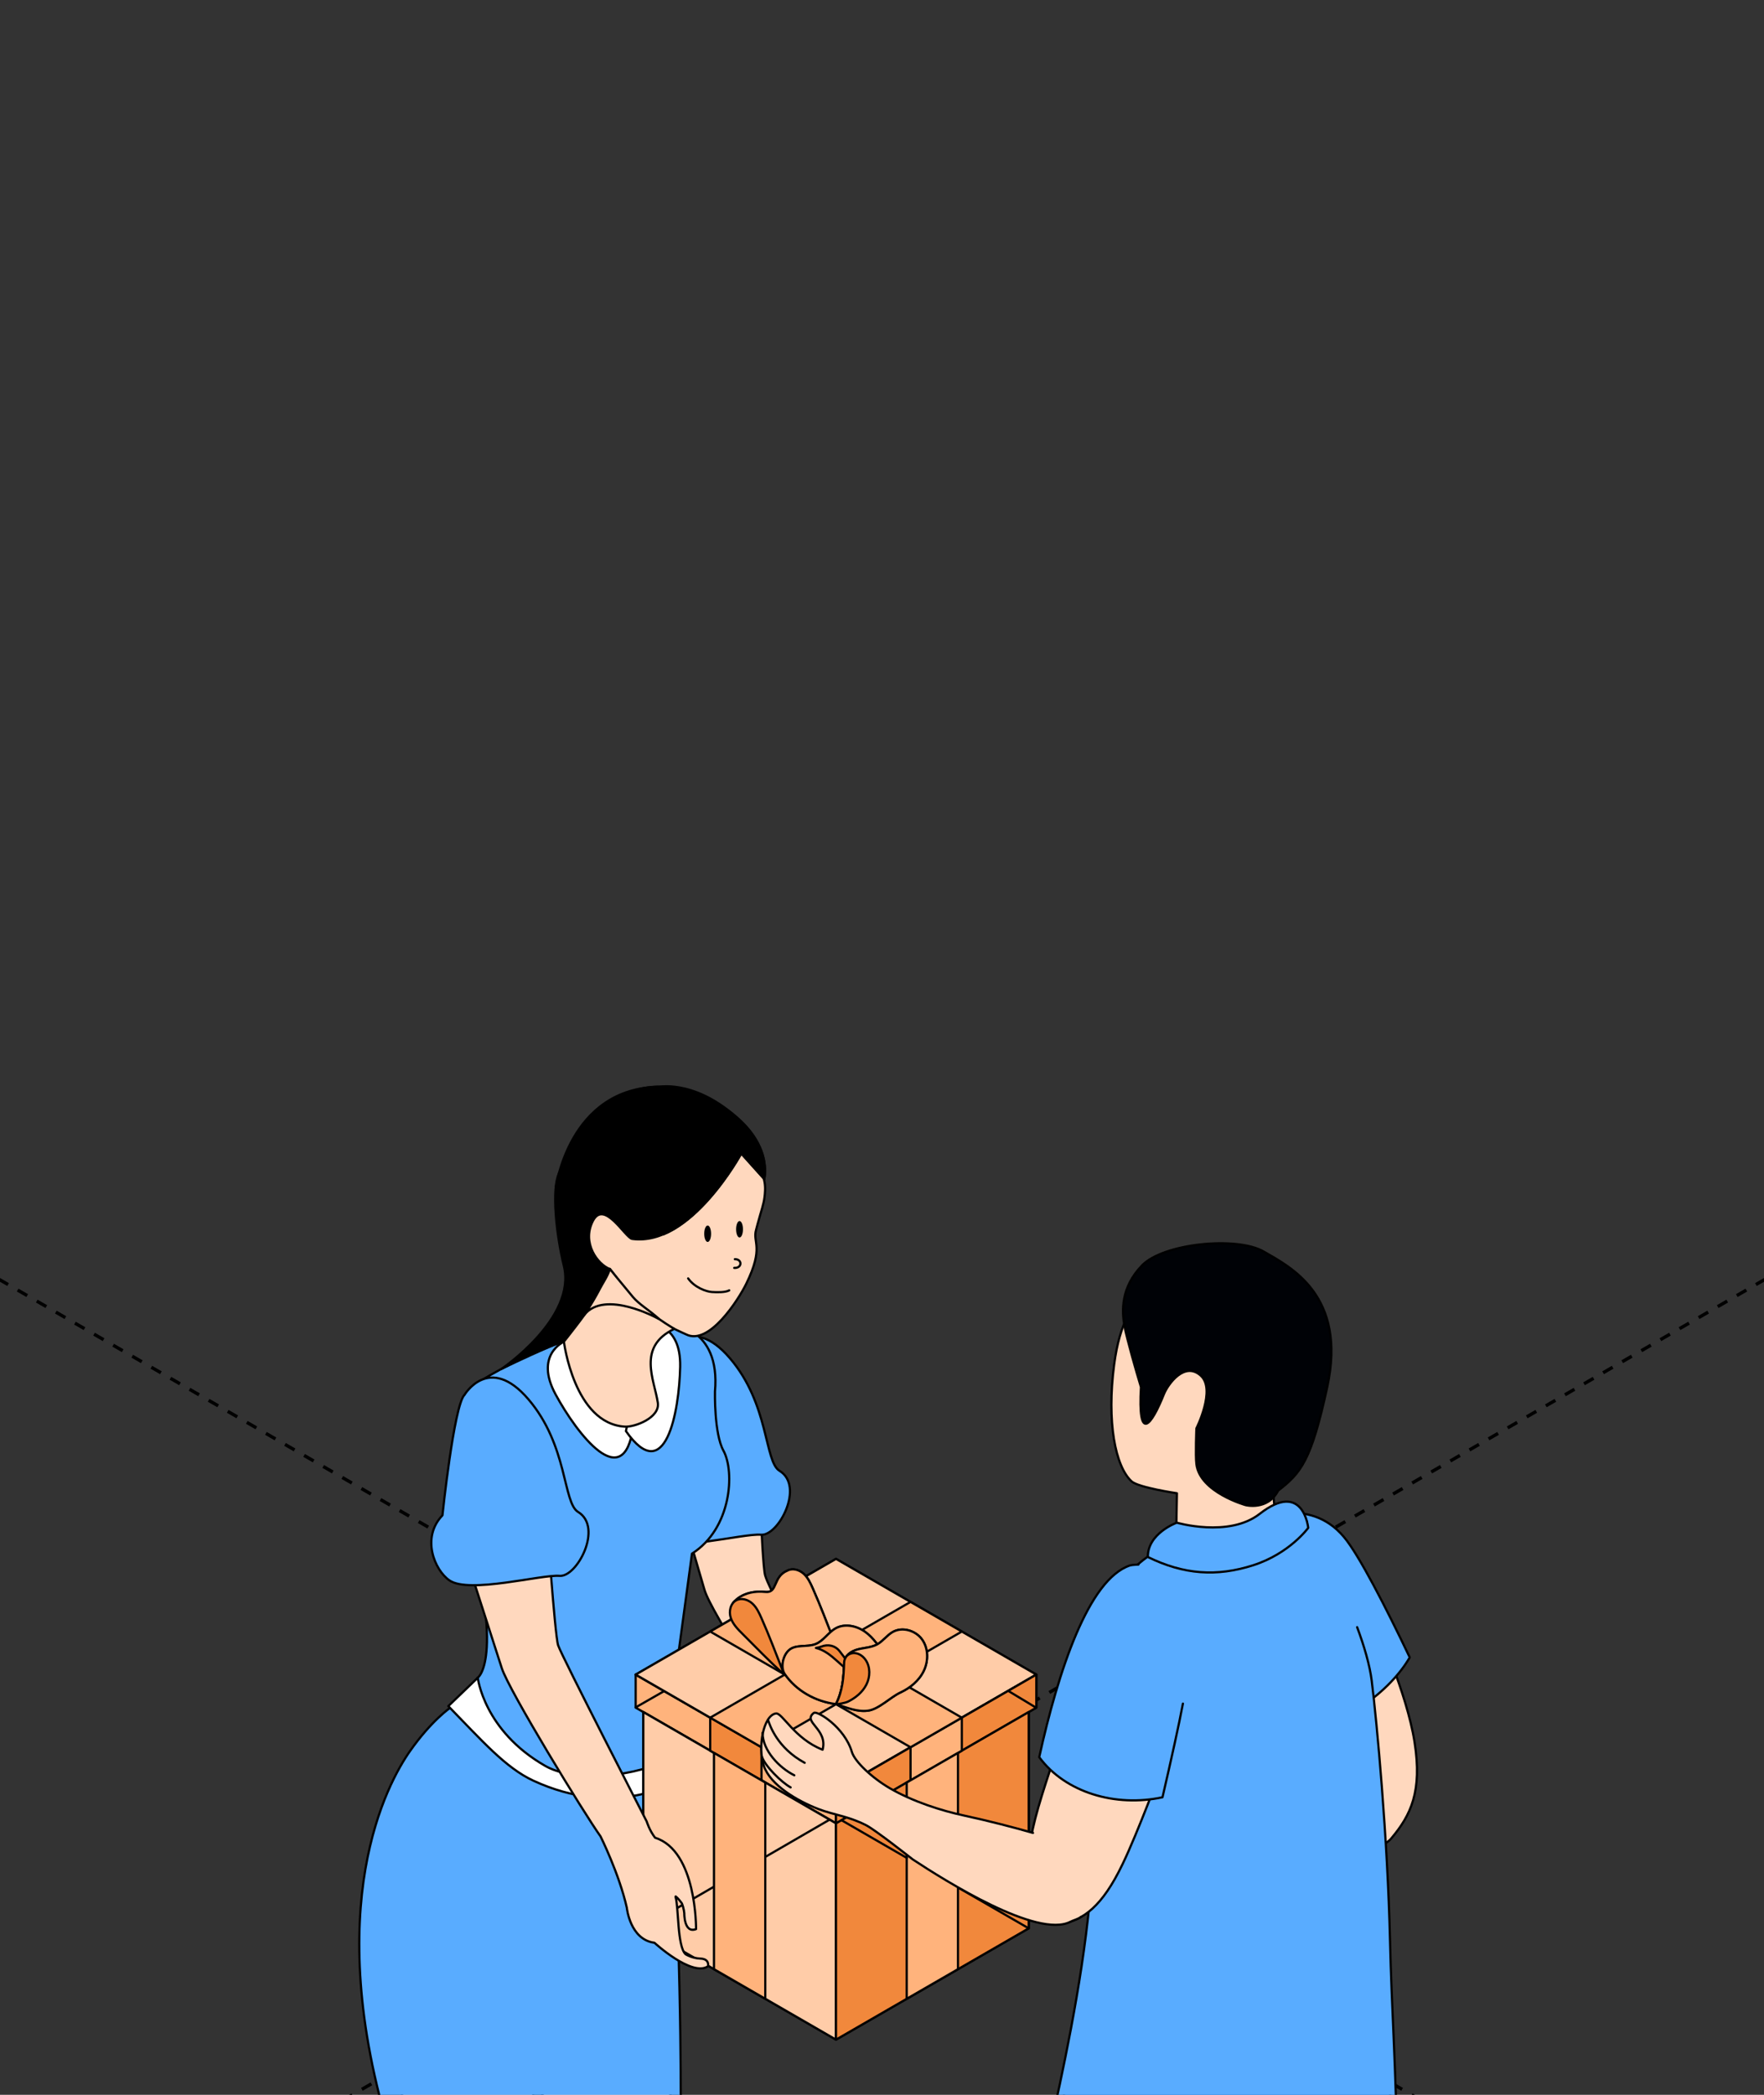 <?xml version="1.0" encoding="UTF-8"?> <svg xmlns="http://www.w3.org/2000/svg" width="320" height="380" viewBox="0 0 320 380" fill="none"><rect x="0" y="0" width="320" height="380" fill="#333333" stroke="none"/><g clip-path="url(#clip0_4996_1232)"><path d="M-461 -33.958L780.626 682.811" stroke="black" stroke-width="0.6" stroke-linejoin="round" stroke-dasharray="2 2"></path><path d="M781 -33.958L-460.626 682.811" stroke="black" stroke-width="0.6" stroke-linejoin="round" stroke-dasharray="2 2"></path><path d="M162.673 321.948C156.751 318.581 153.333 313.841 153.306 313.827C149.793 304.522 140.4 290.752 138.814 285.819C138.139 283.722 137.383 257.675 137.383 257.675L119.604 260.328C119.604 260.328 126.509 283.987 127.814 288.444C128.972 292.39 141.435 311.498 146.482 319.105C147.141 320.102 147.68 320.91 148.043 321.448H148.084C148.406 322 148.703 322.62 148.958 323.267C150.17 331.736 157.465 333.488 157.465 333.488C159.066 331.493 155.58 329.758 155.58 329.758C155.122 329.084 154.974 328.49 154.948 327.899C156.267 328.248 157.465 328.572 158.043 329.002C159.726 330.215 159.093 331.669 157.465 333.958C155.836 336.234 158.756 337.324 158.756 337.324C166.415 339.277 167.021 330.391 167.021 330.391C167.061 327.63 164.881 323.213 162.687 321.96L162.673 321.948Z" fill="#FFD8BE" stroke="black" stroke-width="0.4" stroke-miterlimit="10" stroke-linecap="round" stroke-linejoin="round"></path><path d="M120.788 245.596C120.788 245.596 125.244 237.988 132.404 246.378C139.564 254.753 138.649 265.135 141.408 266.805C145.998 269.592 141.219 278.681 138.043 278.399C134.867 278.116 121.663 281.698 118.07 279.22C115.364 277.348 112.915 271.464 116.805 267.424C116.805 267.424 118.877 247.643 120.775 245.61L120.788 245.596Z" fill="#59ACFF" stroke="black" stroke-width="0.4" stroke-miterlimit="10" stroke-linecap="round" stroke-linejoin="round"></path><path d="M115.311 344.825C115.311 344.825 126.778 388.507 119.173 396.117C111.569 403.711 85.942 438.384 81.313 446.369L78.702 453.452C78.702 453.452 70.424 457.359 73.116 447.85C73.116 447.85 84.395 418.873 84.395 415.48C84.395 412.086 93.143 392.763 102.43 388.897L89.28 359.517L115.297 344.825H115.311Z" fill="#F1B287" stroke="black" stroke-width="0.4" stroke-miterlimit="10" stroke-linecap="round" stroke-linejoin="round"></path><path d="M115.311 344.825C115.311 344.825 126.778 388.507 119.173 396.117C111.569 403.711 85.942 438.384 81.313 446.369L78.702 453.452C78.702 453.452 70.424 457.359 73.116 447.85C73.116 447.85 84.395 418.873 84.395 415.48C84.395 412.086 93.143 392.763 102.43 388.897L89.28 359.517L115.297 344.825H115.311Z" fill="#FFD8BE" stroke="black" stroke-width="0.4" stroke-miterlimit="10" stroke-linecap="round" stroke-linejoin="round"></path><path fill-rule="evenodd" clip-rule="evenodd" d="M122.565 303.674C122.7 306.906 119.214 325.677 121.394 332.652C121.394 332.652 95.014 345.512 74.314 324.976L74.474 317.607C74.474 317.607 80.837 310.878 86.683 304.32C86.683 304.32 92.12 300.684 83.318 271.019C83.318 271.019 79.805 258.523 85.942 251.279C85.942 251.279 103.937 239.106 121.542 240.197C121.542 240.197 130.762 240.52 129.699 252.423C129.699 252.423 129.523 260.031 131.233 263.142C133.333 266.966 132.713 277.281 125.526 281.832L122.565 303.66V303.674Z" fill="#59ACFF" stroke="black" stroke-width="0.4" stroke-miterlimit="10" stroke-linecap="round" stroke-linejoin="round"></path><path d="M102.295 243.388C102.295 243.388 96.898 245.758 100.788 252.949C104.678 260.126 113.157 271.181 114.866 258.806L102.309 243.388H102.295Z" fill="white" stroke="black" stroke-width="0.4" stroke-miterlimit="10" stroke-linecap="round" stroke-linejoin="round"></path><path d="M117.679 240.143C117.679 240.143 123.561 239.793 123.386 247.953C123.211 256.113 120.708 269.821 113.547 259.601L117.679 240.143Z" fill="white" stroke="black" stroke-width="0.4" stroke-miterlimit="10" stroke-linecap="round" stroke-linejoin="round"></path><path d="M138.785 215.993C138.699 217.723 138.466 218.472 137.9 220.382C137.468 221.839 137.362 222.365 137.158 223.087C136.495 225.425 138.646 226.185 135.375 232.877C133.962 235.759 128.608 244.169 124.463 242.055C124.463 242.055 106.926 234.433 106.333 227.445C106.333 227.445 107.087 217.184 109.873 211.757C112.659 206.33 116.078 202.722 120.694 201.671C125.311 200.607 139.195 207.798 138.785 215.993Z" fill="#FFD8BE" stroke="black" stroke-width="0.4" stroke-miterlimit="10" stroke-linecap="round" stroke-linejoin="round"></path><path d="M134.476 209.226C134.476 209.226 125.364 226.192 114.678 224.738C113.44 224.563 109.604 217.48 107.545 221.493C105.485 225.519 108.473 229.397 110.64 230.205C110.64 230.205 118.339 239.281 113.238 239.82C106.67 240.52 90.976 248.316 90.976 248.316C90.976 248.316 104.637 239.093 102.282 229.599C100.95 224.199 100.007 215.757 101.407 212.834C104.584 206.182 111.152 192.959 126.482 198.413C130.56 199.867 139.9 205.428 138.662 213.885L134.49 209.239L134.476 209.226Z" fill="black" stroke="black" stroke-width="0.4" stroke-miterlimit="10" stroke-linecap="round" stroke-linejoin="round"></path><path d="M113.345 258.793C115.189 258.9 119.73 257.168 119.335 254.47C118.721 250.279 115.498 244.326 122.323 241.058C122.323 241.058 112.269 235.16 110.627 230.191C110.627 230.191 109.294 233.288 107.343 236.588C106.279 238.378 102.295 243.374 102.295 243.374C102.295 243.374 104.139 258.227 113.345 258.793Z" fill="#FFD8BE" stroke="black" stroke-width="0.4" stroke-miterlimit="10" stroke-linecap="round" stroke-linejoin="round"></path><path fill-rule="evenodd" clip-rule="evenodd" d="M119.434 239.217C119.434 239.217 109.781 233.81 105.959 238.537C105.959 238.537 107.335 236.649 108.85 233.725C109.408 232.647 110.198 231.57 110.64 230.191C110.64 230.191 112.174 232.118 114.8 235.257C115.912 236.588 117.689 237.595 119.469 239.182L119.434 239.217Z" fill="#FFD8BE" stroke="black" stroke-width="0.4" stroke-miterlimit="10" stroke-linecap="round" stroke-linejoin="round"></path><path fill-rule="evenodd" clip-rule="evenodd" d="M134.476 209.225C134.476 209.225 128.151 220.712 120.358 223.903C120.358 223.903 124.772 217.776 126.562 213.79C126.562 213.79 122.498 214.841 118.743 218.867C118.743 218.867 124.072 211.69 124.732 209.845C124.732 209.845 116.549 212.471 114.516 216.982C114.516 216.982 117.276 209.791 120.613 206.667C120.613 206.667 114.88 207.825 111.071 212.672C111.071 212.672 113.359 206.29 116.078 203.839C116.078 203.839 108.675 206.707 105.822 213.09C105.822 213.09 107.908 203.893 111.246 202.627C111.246 202.627 103.345 208.498 100.802 215.635C100.802 215.635 103.063 197.281 119.725 197.133C119.725 197.133 126.899 195.813 134.961 203.96C134.961 203.96 139.618 208.418 138.649 213.898L134.476 209.252V209.225Z" fill="black" stroke="black" stroke-width="0.4" stroke-miterlimit="10" stroke-linecap="round" stroke-linejoin="round"></path><path d="M95.391 349.376C95.391 349.376 98.487 390.958 95.391 406.081C95.391 406.081 92.982 413.123 92.982 423.775C92.982 423.775 89.038 462.26 92.982 477.557C92.982 477.557 89.469 476.614 87.49 480.814C87.49 480.814 84.57 483.738 83.022 478.245C83.022 478.245 81.474 461.411 79.253 455.392C79.253 455.392 70.666 427.383 78.042 408.316C78.042 408.316 78.056 394.918 75.041 387.525C75.041 387.525 65.848 354.709 65.848 352.648L95.391 349.39V349.376Z" fill="#FFD8BE" stroke="black" stroke-width="0.4" stroke-miterlimit="10" stroke-linecap="round" stroke-linejoin="round"></path><path d="M81.715 309.762C81.715 309.762 78.258 312.095 74.345 317.69C70.371 323.37 57.978 345.596 70.936 387.685C70.936 387.685 77.308 392.567 94.239 391.803C111.171 391.038 123.49 381.511 123.49 381.511C123.49 381.511 123.642 346.593 121.179 319.335C121.179 319.335 114.715 327.242 99.681 322.036C94.578 320.269 89.082 314.505 81.715 309.762Z" fill="#59ACFF" stroke="black" stroke-width="0.4" stroke-miterlimit="10" stroke-linecap="round" stroke-linejoin="round"></path><path d="M86.669 304.32C86.669 304.32 87.733 313.935 98.904 320.331C103.507 322.971 112.875 322.862 121.192 319.335L121.716 323.51C121.716 323.51 111.448 329.783 96.777 323.025C91.69 320.682 87.315 315.618 81.326 309.491L86.683 304.334L86.669 304.32Z" fill="white" stroke="black" stroke-width="0.4" stroke-miterlimit="10" stroke-linecap="round" stroke-linejoin="round"></path><path d="M151.655 330.758L115.314 309.767V303.771L151.655 324.762V330.758Z" fill="#FFB37C" stroke="black" stroke-width="0.4" stroke-miterlimit="10" stroke-linecap="round" stroke-linejoin="round"></path><path d="M151.655 324.762L115.314 303.771L151.655 282.78L187.995 303.771L151.655 324.762Z" fill="#4FC3F7" stroke="black" stroke-width="0.4" stroke-miterlimit="10" stroke-linecap="round" stroke-linejoin="round"></path><path d="M151.655 324.762L115.314 303.771L151.655 282.78L187.995 303.771L151.655 324.762Z" fill="#FFCCA8" stroke="black" stroke-width="0.4" stroke-miterlimit="10" stroke-linecap="round" stroke-linejoin="round"></path><path d="M151.655 324.762V330.758L187.995 309.767V303.771L151.655 324.762Z" fill="#039BE5" stroke="black" stroke-width="0.4" stroke-miterlimit="10" stroke-linecap="round" stroke-linejoin="round"></path><path d="M151.655 369.99L116.701 349.798V310.566L151.655 330.758V369.99Z" fill="#4FC3F7" stroke="black" stroke-width="0.4" stroke-miterlimit="10" stroke-linecap="round" stroke-linejoin="round"></path><path d="M151.655 369.99L116.701 349.798V310.566L151.655 330.758V369.99Z" fill="#FFCCA8" stroke="black" stroke-width="0.4" stroke-miterlimit="10" stroke-linecap="round" stroke-linejoin="round"></path><path d="M151.655 330.758V369.99L186.614 349.798V310.566L151.655 330.758Z" fill="#0288D1" stroke="black" stroke-width="0.4" stroke-miterlimit="10" stroke-linecap="round" stroke-linejoin="round"></path><path d="M187.995 303.771L151.655 324.762V330.758L187.995 309.767V303.771Z" fill="#F1883C" stroke="black" stroke-width="0.4" stroke-miterlimit="10" stroke-linecap="round" stroke-linejoin="round"></path><path d="M186.614 349.798V310.566L151.655 330.758V369.99L186.614 349.798Z" fill="#F1883C" stroke="black" stroke-width="0.4" stroke-miterlimit="10" stroke-linecap="round" stroke-linejoin="round"></path><path d="M128.835 317.577L138.14 322.954V316.952L128.835 311.582V317.577Z" fill="#F1883C" stroke="black" stroke-width="0.4" stroke-miterlimit="10" stroke-linecap="round" stroke-linejoin="round"></path><path d="M129.522 357.206L138.827 362.582V323.35L129.522 317.98V357.206Z" fill="#FFB37C" stroke="black" stroke-width="0.4" stroke-miterlimit="10" stroke-linecap="round" stroke-linejoin="round"></path><path d="M174.48 317.577L165.176 322.954V316.952L174.48 311.582V317.577Z" fill="#FFB37C" stroke="black" stroke-width="0.4" stroke-miterlimit="10" stroke-linecap="round" stroke-linejoin="round"></path><path d="M173.787 357.206L164.482 362.582V323.35L173.787 317.98V357.206Z" fill="#FFB37C" stroke="black" stroke-width="0.4" stroke-miterlimit="10" stroke-linecap="round" stroke-linejoin="round"></path><path d="M174.48 295.961L165.176 290.584L128.835 311.582L137.131 316.37L138.14 316.952L174.48 295.961Z" fill="#FFB37C" stroke="black" stroke-width="0.4" stroke-miterlimit="10" stroke-linecap="round" stroke-linejoin="round"></path><path d="M128.835 295.961L138.14 290.584L174.48 311.582L166.185 316.37L165.176 316.952L128.835 295.961Z" fill="#FFB37C" stroke="black" stroke-width="0.4" stroke-miterlimit="10" stroke-linecap="round" stroke-linejoin="round"></path><path d="M147.445 288.15C147.018 287.184 146.566 286.193 145.785 285.481C145.005 284.769 143.805 284.409 142.87 284.899C140.146 286.001 141.149 289.011 138.864 288.776C134.599 288.336 132.952 290.826 132.952 290.826L142.263 303.771L151.574 298.383C149.81 293.892 148.862 291.365 147.445 288.15Z" fill="#FFD54F" stroke="black" stroke-width="0.4" stroke-miterlimit="10" stroke-linecap="round" stroke-linejoin="round"></path><path d="M147.445 288.15C147.018 287.184 146.566 286.193 145.785 285.481C145.005 284.769 143.805 284.409 142.87 284.899C140.146 286.001 141.149 289.011 138.864 288.776C134.599 288.336 132.952 290.826 132.952 290.826L142.263 303.771L151.574 298.383C149.81 293.892 148.862 291.365 147.445 288.15Z" fill="#FFB37C" stroke="black" stroke-width="0.4" stroke-miterlimit="10" stroke-linecap="round" stroke-linejoin="round"></path><path d="M134.704 296.394C133.843 295.54 132.952 294.642 132.568 293.49C132.184 292.337 132.487 290.857 133.565 290.293C134.5 289.798 135.701 290.163 136.481 290.876C137.261 291.588 137.713 292.579 138.14 293.545C139.557 296.76 140.505 299.287 142.269 303.777C139.57 301.393 137.162 298.829 134.71 296.401L134.704 296.394Z" fill="#F1883C" stroke="black" stroke-width="0.4" stroke-miterlimit="10" stroke-linecap="round" stroke-linejoin="round"></path><path d="M160.538 300.371C159.542 298.767 158.483 297.131 156.948 296.029C155.412 294.926 153.276 294.456 151.617 295.366C150.249 296.116 149.407 297.658 147.959 298.234C146.392 298.853 144.355 298.228 143.105 299.355C142.034 300.327 141.545 302.471 142.362 303.666C144.448 306.713 147.983 308.671 151.648 309.117C155.35 309.562 158.619 306.36 161.572 304.081C161.838 302.842 161.201 301.442 160.532 300.371H160.538Z" fill="#FFD54F" stroke="black" stroke-width="0.4" stroke-miterlimit="10" stroke-linecap="round" stroke-linejoin="round"></path><path d="M160.538 300.371C159.542 298.767 158.483 297.131 156.948 296.029C155.412 294.926 153.276 294.456 151.617 295.366C150.249 296.116 149.407 297.658 147.959 298.234C146.392 298.853 144.355 298.228 143.105 299.355C142.034 300.327 141.545 302.471 142.362 303.666C144.448 306.713 147.983 308.671 151.648 309.117C155.35 309.562 158.619 306.36 161.572 304.081C161.838 302.842 161.201 301.442 160.532 300.371H160.538Z" fill="#FFB37C" stroke="black" stroke-width="0.4" stroke-miterlimit="10" stroke-linecap="round" stroke-linejoin="round"></path><path d="M153.128 301.572C153.171 300.346 154.41 299.51 155.598 299.2C156.78 298.89 158.068 298.878 159.146 298.283C160.204 297.695 160.916 296.617 161.975 296.029C163.708 295.063 166.085 295.775 167.249 297.379C168.413 298.983 168.444 301.25 167.596 303.047C166.748 304.843 165.126 306.187 163.324 307.023C161.523 307.859 159.387 310.089 157.412 310.318C155.437 310.548 153.704 309.773 151.655 309.123C152.874 306.664 153.035 304.323 153.128 301.579V301.572Z" fill="#FFD54F" stroke="black" stroke-width="0.4" stroke-miterlimit="10" stroke-linecap="round" stroke-linejoin="round"></path><path d="M153.128 301.572C153.171 300.346 154.41 299.51 155.598 299.2C156.78 298.89 158.068 298.878 159.146 298.283C160.204 297.695 160.916 296.617 161.975 296.029C163.708 295.063 166.085 295.775 167.249 297.379C168.413 298.983 168.444 301.25 167.596 303.047C166.748 304.843 165.126 306.187 163.324 307.023C161.523 307.859 159.387 310.089 157.412 310.318C155.437 310.548 153.704 309.773 151.655 309.123C152.874 306.664 153.035 304.323 153.128 301.579V301.572Z" fill="#FFB37C" stroke="black" stroke-width="0.4" stroke-miterlimit="10" stroke-linecap="round" stroke-linejoin="round"></path><path d="M148.008 298.934C149.092 299.194 150.101 299.826 150.974 300.544C152.187 301.541 153.27 302.718 154.632 303.499C154.416 302.34 153.27 300.711 152.255 299.454C151.481 298.494 150.175 298.221 149.036 298.68C149.036 298.68 149.023 298.68 149.017 298.686C148.701 298.81 148.361 298.884 148.014 298.934H148.008Z" fill="#F1883C" stroke="black" stroke-width="0.4" stroke-miterlimit="10" stroke-linecap="round" stroke-linejoin="round"></path><path d="M157.053 301.145C156.589 300.445 155.833 299.9 154.998 299.863C154.465 299.838 153.914 300.067 153.555 300.451C153.307 300.779 153.147 301.151 153.128 301.578C153.035 304.322 152.874 306.664 151.655 309.123C151.853 309.185 153.326 308.924 153.84 308.67C155.227 307.983 156.483 306.955 157.177 305.567C157.87 304.18 157.914 302.433 157.053 301.145Z" fill="#F1883C" stroke="black" stroke-width="0.4" stroke-miterlimit="10" stroke-linecap="round" stroke-linejoin="round"></path><path d="M164.495 337.023L152.71 330.215" stroke="black" stroke-width="0.4" stroke-miterlimit="10" stroke-linecap="round" stroke-linejoin="round"></path><path d="M186.607 349.795L173.839 342.42" stroke="black" stroke-width="0.4" stroke-miterlimit="10" stroke-linecap="round" stroke-linejoin="round"></path><path d="M138.983 336.756L150.464 330.1" stroke="black" stroke-width="0.4" stroke-miterlimit="10" stroke-linecap="round" stroke-linejoin="round"></path><path d="M116.827 349.6L129.462 342.275" stroke="black" stroke-width="0.4" stroke-miterlimit="10" stroke-linecap="round" stroke-linejoin="round"></path><path d="M187.876 309.726L182.921 306.738" stroke="black" stroke-width="0.4" stroke-miterlimit="10" stroke-linecap="round" stroke-linejoin="round"></path><path d="M115.328 309.711L120.449 306.782" stroke="black" stroke-width="0.4" stroke-miterlimit="10" stroke-linecap="round" stroke-linejoin="round"></path><path d="M124.371 354.501C122.834 353.084 123.132 345.906 122.54 344.087C122.432 343.751 123.215 344.611 123.615 345.158C123.776 345.294 124.086 346.429 124.134 347.066C124.134 347.066 124.061 350.788 126.268 349.939C126.268 349.939 126.428 335.735 118.837 333.366C117.787 332.005 117.316 330.416 117.316 330.416C117.316 330.416 101.878 300.398 101.246 298.459C100.627 296.533 99.079 273.901 99.079 273.901L82.712 276.823C82.712 276.823 89.725 298.516 91.03 302.61C92.349 306.69 105.916 328.881 108.944 333.124C108.944 333.124 112.309 339.857 113.709 346.063C113.709 346.063 114.266 351.838 118.721 352.417C118.721 352.417 125.501 358.648 128.432 356.686C128.432 356.686 128.791 355.347 127.055 355.287C125.53 355.235 124.371 354.501 124.371 354.501Z" fill="#FFD8BE" stroke="black" stroke-width="0.4" stroke-miterlimit="10" stroke-linecap="round" stroke-linejoin="round"></path><path d="M84.247 253.056C84.247 253.056 88.702 245.448 95.862 253.837C103.022 262.213 102.107 272.595 104.866 274.265C109.456 277.052 104.678 286.141 101.502 285.859C98.325 285.576 85.121 289.158 81.528 286.68C78.823 284.808 76.373 278.924 80.263 274.884C80.263 274.884 82.336 255.103 84.233 253.056H84.247Z" fill="#59ACFF" stroke="black" stroke-width="0.4" stroke-miterlimit="10" stroke-linecap="round" stroke-linejoin="round"></path><path d="M133.306 228.417C134.705 228.4 134.64 230.089 133.192 229.996" stroke="black" stroke-width="0.4" stroke-miterlimit="10" stroke-linecap="round" stroke-linejoin="round"></path><path d="M132.287 234.07C131.566 234.479 129.96 234.419 129.126 234.366C128.06 234.298 125.967 233.509 124.834 231.905" stroke="black" stroke-width="0.4" stroke-miterlimit="10" stroke-linecap="round" stroke-linejoin="round"></path><path d="M133.534 222.99C133.534 222.166 133.812 221.498 134.156 221.498C134.5 221.498 134.779 222.166 134.779 222.99C134.779 223.814 134.5 224.482 134.156 224.482C133.812 224.482 133.534 223.814 133.534 222.99Z" fill="black"></path><path d="M127.751 223.799C127.751 222.975 128.03 222.307 128.374 222.307C128.717 222.307 128.996 222.975 128.996 223.799C128.996 224.623 128.717 225.291 128.374 225.291C128.03 225.291 127.751 224.623 127.751 223.799Z" fill="black"></path><path d="M229.338 327.189C227.675 316.5 228.05 305.853 230.585 294.54L249.663 294.998C249.663 294.998 255.191 307.017 256.605 316.001C258.018 324.985 255.94 329.269 252.365 333.511C248.791 337.753 236.072 332.097 235.614 331.764C235.49 331.681 232.996 329.851 229.338 327.189Z" fill="#FFD8BE" stroke="black" stroke-width="0.4" stroke-miterlimit="10" stroke-linecap="round" stroke-linejoin="round"></path><path d="M196.876 358.05C196.876 358.05 184.032 427.423 184.032 449.217C184.032 487.646 184.365 528.114 184.365 528.114C184.365 528.114 190.724 534.812 196.917 534.812C210.842 534.812 212.255 527.823 212.255 527.823C212.255 527.823 212.463 482.033 213.668 461.236C214.499 446.764 215.372 426.384 221.15 409.539C221.316 426.799 221.275 432.331 222.688 451.172C223.727 465.062 229.504 502.287 229.837 504.699C234.243 510.024 247.959 513.724 254.9 505.905C254.36 499.792 250.495 456.745 250.993 434.453C251.451 413.948 256.688 365.411 244.966 355.97C234.825 347.818 196.834 358.008 196.834 358.008L196.876 358.05Z" fill="#257BD1" stroke="black" stroke-width="0.4" stroke-miterlimit="10" stroke-linecap="round" stroke-linejoin="round"></path><path d="M232.372 313.838C232.996 303.607 234.575 297.659 234.575 297.659L227.759 275.949C227.759 275.949 237.318 271.082 243.803 278.818C246.504 282.021 251.451 291.67 255.732 300.654C252.407 306.435 243.387 314.254 232.372 313.88V313.838Z" fill="#59ACFF" stroke="black" stroke-width="0.4" stroke-miterlimit="10" stroke-linecap="round" stroke-linejoin="round"></path><path d="M213.294 233.36C218.406 229.824 228.257 230.906 232.497 239.931C234.866 244.922 231.541 258.356 231.001 267.797C230.585 275.408 233.12 279.775 233.12 279.775L226.595 282.479C220.069 285.182 213.294 282.479 213.294 282.479L213.502 270.875C213.502 270.875 206.477 269.835 205.272 268.712C202.321 266.009 200.741 257.94 202.113 247.542C204.15 232.07 211.424 234.691 213.294 233.401V233.36Z" fill="#FFD8BE" stroke="black" stroke-width="0.4" stroke-miterlimit="10" stroke-linecap="round" stroke-linejoin="round"></path><path d="M246.192 295.168C247.466 298.593 248.468 301.981 248.832 304.855C249.788 312.424 251.727 333.528 252.153 351.948C252.453 364.924 253.18 372.573 253.548 394.081C245.194 402.692 219.969 405.669 209.287 402.797C202.927 401.092 193.617 396.599 189.335 391.359C191.289 381.918 203.568 333.428 195.671 316.625L195.712 316.584C191.847 308.348 200.575 293.459 203.028 288.093C205.48 282.729 213.294 279.484 213.294 279.484L237.069 275.949" fill="#59ACFF"></path><path d="M246.192 295.168C247.466 298.593 248.468 301.981 248.832 304.855C249.788 312.424 251.727 333.528 252.153 351.948C252.453 364.924 253.18 372.573 253.548 394.081C245.194 402.692 219.969 405.669 209.287 402.797C202.927 401.092 193.617 396.599 189.335 391.359C191.289 381.918 203.568 333.428 195.671 316.625L195.712 316.584C191.847 308.348 200.575 293.459 203.028 288.093C205.48 282.729 213.294 279.484 213.294 279.484L237.069 275.949" stroke="black" stroke-width="0.4" stroke-miterlimit="10" stroke-linecap="round" stroke-linejoin="round"></path><path d="M213.419 276.198C213.419 276.198 222.896 278.985 228.507 274.618C236.446 268.421 237.318 277.155 237.318 277.155C237.318 277.155 233.952 281.813 227.343 283.934C220.734 286.055 214.749 285.639 208.223 282.437C208.181 278.153 213.419 276.24 213.419 276.24V276.198Z" fill="#59ACFF" stroke="black" stroke-width="0.4" stroke-miterlimit="10" stroke-linecap="round" stroke-linejoin="round"></path><path d="M206.976 251.618C206.187 249.039 204.441 242.967 203.984 240.555C203.485 237.727 203.319 233.526 207.184 229.533C211.05 225.54 224.392 224.21 229.255 227.038C234.077 229.824 244.385 234.94 240.769 251.618C237.859 265.093 235.951 267.227 231.878 270.388C229.955 274.071 225.958 273.029 225.958 273.029C225.958 273.029 217.659 270.708 217.035 265.593C216.827 263.971 217.035 259.105 217.035 259.105C217.035 259.105 220.61 252.034 217.825 249.539C214.874 246.877 211.881 251.119 211.175 252.824C208.764 258.855 206.395 261.683 206.976 251.576V251.618Z" fill="#000206" stroke="black" stroke-width="0.4" stroke-miterlimit="10" stroke-linecap="round" stroke-linejoin="round"></path><path d="M191.764 347.776C184.032 341.746 186.319 333.802 190.433 321.241L192.969 313.297L210.8 320.576C210.8 320.576 206.311 332.637 203.651 338.127C199.91 345.946 196.461 348.262 192.678 348.969C192.263 349.052 192.096 347.86 191.722 347.818L191.764 347.776Z" fill="#FFD8BE" stroke="black" stroke-width="0.4" stroke-miterlimit="10" stroke-linecap="round" stroke-linejoin="round"></path><path d="M214.588 309.032C213.88 312.818 212.503 319.033 210.883 326.024C202.403 327.854 193.26 325.193 188.521 318.746C191.971 303.149 197.465 286.465 204.988 283.97C205.348 283.851 206.514 283.814 206.514 283.814" fill="#59ACFF"></path><path d="M214.588 309.032C213.88 312.818 212.503 319.033 210.883 326.024C202.403 327.854 193.26 325.193 188.521 318.746C191.971 303.149 197.465 286.465 204.988 283.97C205.348 283.851 206.514 283.814 206.514 283.814" stroke="black" stroke-width="0.4" stroke-miterlimit="10" stroke-linecap="round" stroke-linejoin="round"></path><path d="M187.391 332.49C183.797 331.46 179.584 330.363 174.93 329.351C170.856 328.478 165.577 326.814 161.379 324.36C158.179 322.489 155.051 319.552 154.533 317.797C153.198 313.283 148.202 310.245 147.633 310.727C145.472 312.39 150.221 313.613 149.224 317.398C144.135 315.417 141.913 310.671 140.773 310.822C138.499 311.123 137.407 316.896 138.564 320.322C139.746 323.826 144.643 326.691 148.497 328.169C151.245 329.222 153.883 329.444 157.114 331.092C158.848 331.976 165.577 337.297 165.577 337.297C171.546 341.235 188.189 351.686 194.174 348.608C194.783 348.299 195.608 348.123 196.101 347.708" fill="#FFD8BE"></path><path d="M187.391 332.49C183.797 331.46 179.584 330.363 174.93 329.351C170.856 328.478 165.577 326.814 161.379 324.36C158.179 322.489 155.051 319.552 154.533 317.797C153.198 313.283 148.202 310.245 147.633 310.727C145.472 312.39 150.221 313.613 149.224 317.398C144.135 315.417 141.913 310.671 140.773 310.822C138.499 311.123 137.407 316.896 138.564 320.322C139.746 323.826 144.643 326.691 148.497 328.169C151.245 329.222 153.883 329.444 157.114 331.092C158.848 331.976 165.577 337.297 165.577 337.297C171.546 341.235 188.189 351.686 194.174 348.608C194.783 348.299 195.608 348.123 196.101 347.708" stroke="black" stroke-width="0.4" stroke-miterlimit="10" stroke-linecap="round" stroke-linejoin="round"></path><path d="M139.32 311.977C139.636 312.926 140.962 317.057 145.972 319.773" stroke="black" stroke-width="0.4" stroke-miterlimit="10" stroke-linecap="round" stroke-linejoin="round"></path><path d="M138.335 314.323C138.335 317.544 141.374 320.679 144.094 322.04" stroke="black" stroke-width="0.4" stroke-miterlimit="10" stroke-linecap="round" stroke-linejoin="round"></path><path d="M138.175 318.545C138.705 320.335 141.811 323.355 143.426 324.232" stroke="black" stroke-width="0.4" stroke-miterlimit="10" stroke-linecap="round" stroke-linejoin="round"></path></g><defs><clipPath id="clip0_4996_1232"><rect width="320" height="380" rx="16" fill="white"></rect></clipPath></defs></svg> 